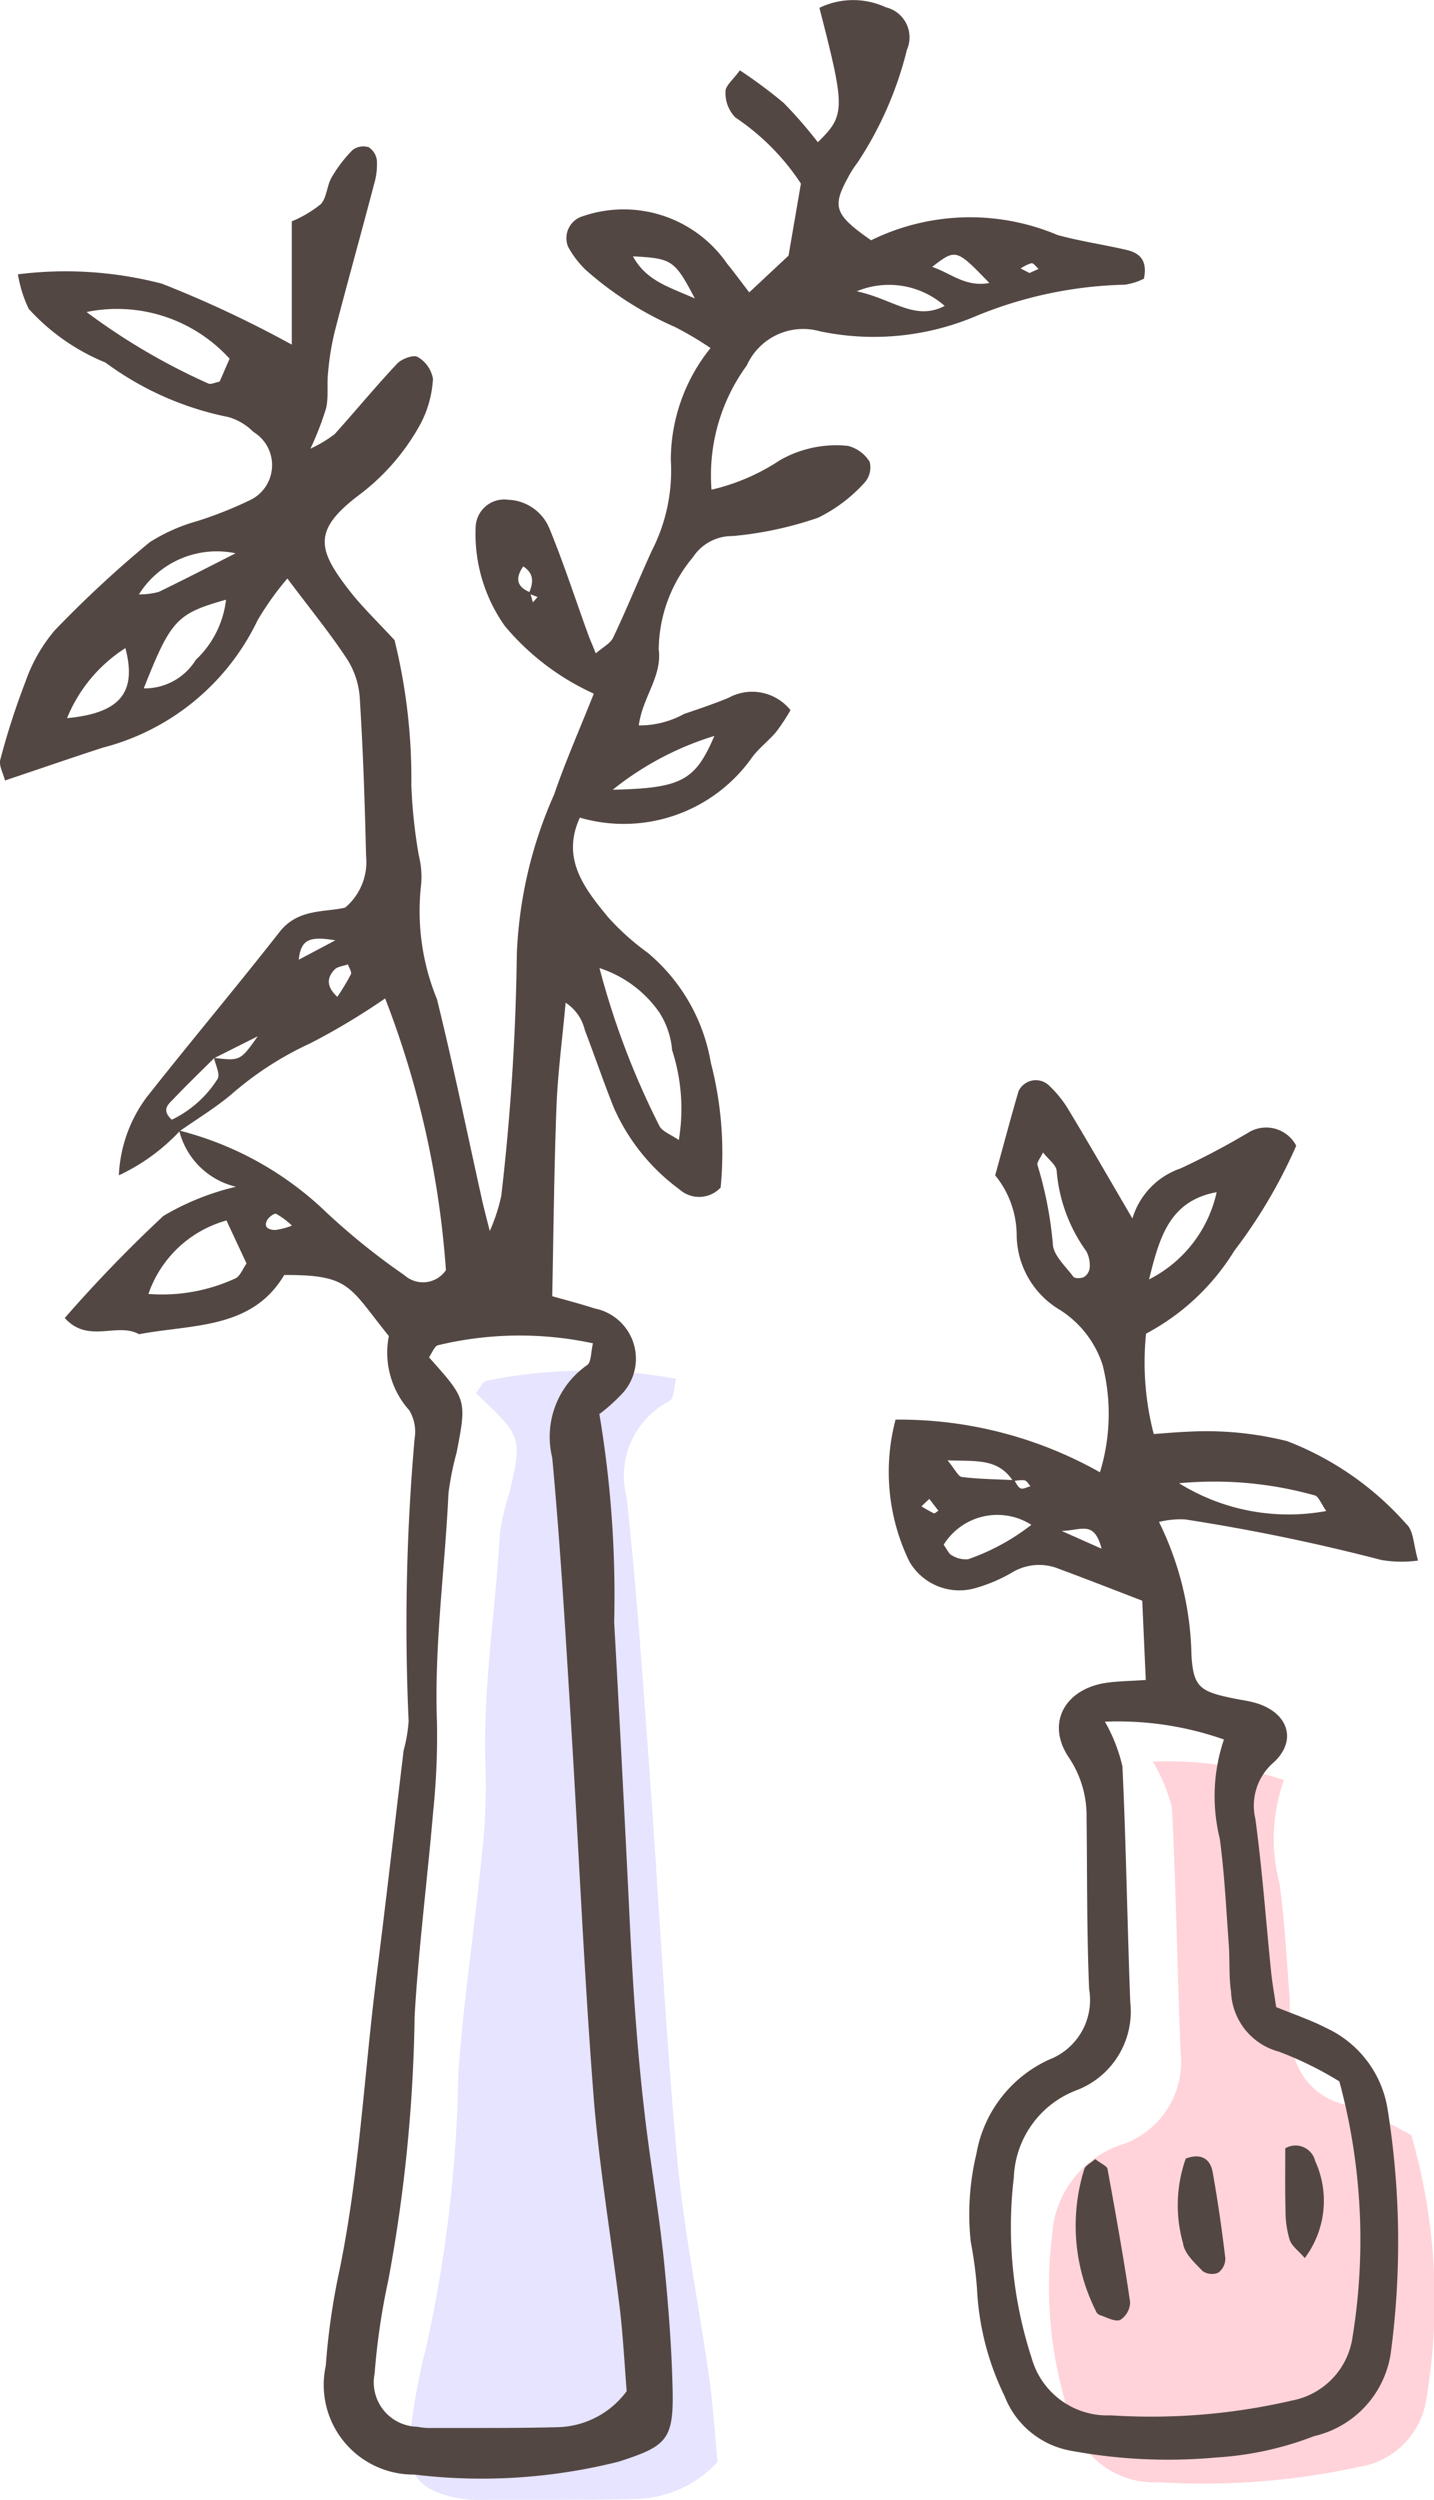 <svg xmlns="http://www.w3.org/2000/svg" viewBox="0 0 10.075 17.563">
  <defs>
    <style>
      .cls-1 {
        fill: #e6e4fe;
      }

      .cls-2 {
        fill: #534743;
      }

      .cls-3 {
        fill: #ffd3d9;
      }
    </style>
  </defs>
  <g id="レイヤー_2" data-name="レイヤー 2">
    <g id="SP_レイヤー_1" data-name="SP_レイヤー 1">
      <g>
        <path class="cls-1" d="M5.041,17.296c-.018-.193-.03-.392-.058-.589-.074-.524-.18-1.046-.228-1.572C4.672,14.223,4.627,13.31,4.56,12.397c-.046-.627-.089-1.255-.158-1.88a.59.59,0,0,1,.299-.673c.037-.021.032-.096.05-.158a3.53,3.53,0,0,0-1.328.013c-.033.005-.054.059-.079.088.325.307.325.308.237.693a1.825,1.825,0,0,0-.069.294c-.031.555-.124,1.108-.1,1.666a4.49,4.49,0,0,1-.032.641c-.05.498-.126.995-.16,1.493a9.571,9.571,0,0,1-.226,1.917,4.245,4.245,0,0,0-.118.677c-.024.226.102.346.367.385a.683.683,0,0,0,.101.009c.372-.001.745.002,1.117-.006A.809.809,0,0,0,5.041,17.296Z"/>
        <path class="cls-2" d="M1.263,7.946a1.4,1.4,0,0,1-.428.311A.992.992,0,0,1,1.029,7.71c.308-.391.629-.772.936-1.164.129-.165.321-.136.46-.17a.419.419,0,0,0,.147-.362c-.009-.373-.021-.746-.045-1.119a.574.574,0,0,0-.092-.27c-.121-.183-.261-.354-.416-.561a2.034,2.034,0,0,0-.21.295A1.667,1.667,0,0,1,.72,5.253c-.221.072-.441.148-.685.23-.013-.052-.044-.105-.033-.146a5.198,5.198,0,0,1,.178-.551,1.125,1.125,0,0,1,.204-.357,7.88,7.88,0,0,1,.668-.62,1.252,1.252,0,0,1,.336-.149,2.787,2.787,0,0,0,.38-.152A.273.273,0,0,0,1.78,3.034a.406.406,0,0,0-.175-.104A2.166,2.166,0,0,1,.741,2.547,1.485,1.485,0,0,1,.202,2.17.881.881,0,0,1,.126,1.927a2.683,2.683,0,0,1,1.012.066A7.888,7.888,0,0,1,2.05,2.421V1.555a.837.837,0,0,0,.203-.12c.043-.045.043-.129.076-.187a.947.947,0,0,1,.148-.194A.126.126,0,0,1,2.59,1.034a.128.128,0,0,1,.058.094.484.484,0,0,1-.019.163c-.091.347-.188.693-.278,1.041a1.939,1.939,0,0,0-.046.285c-.009.082.004.168-.013.248a2.1,2.1,0,0,1-.111.287.912.912,0,0,0,.17-.102c.148-.164.288-.335.44-.496.032-.034.115-.064.144-.046a.22.22,0,0,1,.107.154.77.77,0,0,1-.086.313,1.558,1.558,0,0,1-.43.5c-.334.251-.296.387-.064.683.085.108.185.204.31.339A4.057,4.057,0,0,1,2.89,5.513a3.638,3.638,0,0,0,.052.494.628.628,0,0,1,.017.205,1.63,1.63,0,0,0,.111.807c.116.47.213.944.318,1.416.011.049.024.098.053.213A1.25,1.25,0,0,0,3.522,8.4a16.443,16.443,0,0,0,.109-1.694,3.039,3.039,0,0,1,.262-1.124c.08-.234.181-.462.279-.709a1.765,1.765,0,0,1-.625-.475,1.119,1.119,0,0,1-.205-.701.201.201,0,0,1,.23-.186.326.326,0,0,1,.29.206c.099.242.18.491.269.737.013.036.029.071.055.136.051-.045.103-.07.122-.111.095-.2.178-.405.27-.607a1.233,1.233,0,0,0,.135-.64,1.255,1.255,0,0,1,.279-.787,2.367,2.367,0,0,0-.25-.148,2.386,2.386,0,0,1-.627-.401.664.664,0,0,1-.124-.163.161.161,0,0,1,.084-.207.883.883,0,0,1,1.034.327c.051.062.098.127.155.201l.276-.258.087-.506A1.641,1.641,0,0,0,5.166.825a.248.248,0,0,1-.069-.181c-.001-.042.055-.085.101-.15a3.472,3.472,0,0,1,.308.229,3.172,3.172,0,0,1,.24.276C5.94.809,5.94.766,5.757.055A.545.545,0,0,1,6.223.051a.217.217,0,0,1,.149.298,2.529,2.529,0,0,1-.347.793.733.733,0,0,0-.067.105c-.113.207-.095.261.162.441A1.577,1.577,0,0,1,7.43,1.651c.16.044.324.067.486.105.089.021.148.071.121.202A.46.46,0,0,1,7.905,2a2.909,2.909,0,0,0-1.049.221,1.838,1.838,0,0,1-1.097.106.434.434,0,0,0-.512.24,1.308,1.308,0,0,0-.248.873,1.463,1.463,0,0,0,.479-.206.798.798,0,0,1,.478-.102.252.252,0,0,1,.154.112.161.161,0,0,1-.037.148,1.078,1.078,0,0,1-.325.245,2.535,2.535,0,0,1-.602.129.327.327,0,0,0-.277.148,1.024,1.024,0,0,0-.241.647c.025.192-.113.334-.14.535a.644.644,0,0,0,.319-.081c.105-.035.21-.071.312-.113a.345.345,0,0,1,.435.087,1.46,1.46,0,0,1-.101.153c-.053.063-.122.114-.17.18a1.103,1.103,0,0,1-1.209.422c-.133.289.033.498.198.699a1.749,1.749,0,0,0,.277.249,1.285,1.285,0,0,1,.445.773,2.515,2.515,0,0,1,.069.878.207.207,0,0,1-.29.012,1.421,1.421,0,0,1-.462-.577C4.24,7.6,4.178,7.417,4.109,7.237a.317.317,0,0,0-.135-.193c-.024.264-.055.494-.064.725-.017.439-.021.879-.03,1.337.091.026.196.053.298.086a.36.36,0,0,1,.18.612,1.171,1.171,0,0,1-.147.13,7.671,7.671,0,0,1,.104,1.462q.059,1.056.11,2.113c.025.51.06,1.018.127,1.524.038.287.085.574.114.862.03.302.054.606.06.91.006.341-.052.382-.378.488a3.941,3.941,0,0,1-1.438.091.63.63,0,0,1-.621-.765,4.807,4.807,0,0,1,.085-.617c.151-.706.183-1.427.274-2.14.066-.521.125-1.044.188-1.566a1.054,1.054,0,0,0,.035-.204,14.962,14.962,0,0,1,.042-1.987.291.291,0,0,0-.038-.198.606.606,0,0,1-.143-.521c-.28-.346-.268-.431-.735-.429-.227.383-.645.345-1.02.416C.823,9.287.619,9.442.455,9.259a9.763,9.763,0,0,1,.693-.717,1.808,1.808,0,0,1,.51-.205.538.538,0,0,1-.399-.395,2.307,2.307,0,0,1,1.036.577,4.75,4.75,0,0,0,.546.439.195.195,0,0,0,.292-.035,6.555,6.555,0,0,0-.427-1.909,4.818,4.818,0,0,1-.525.315,2.3,2.3,0,0,0-.553.357C1.515,7.782,1.385,7.86,1.263,7.946ZM3.724,4.161l.02.071.033-.038L3.715,4.17c.03-.071.043-.138-.039-.191C3.616,4.066,3.634,4.124,3.724,4.161Zm-2.22,3.273c-.095.095-.192.188-.285.286-.034.036-.089.075-.012.146a.776.776,0,0,0,.322-.287c.019-.034-.016-.099-.025-.147.184.021.184.021.307-.152Zm2.899,9.365c-.015-.187-.025-.379-.047-.57-.061-.507-.148-1.012-.187-1.521-.068-.882-.105-1.765-.16-2.648-.037-.607-.073-1.214-.129-1.819a.614.614,0,0,1,.245-.651c.03-.02.026-.093.041-.153A2.45,2.45,0,0,0,3.079,9.45c-.027.005-.044.057-.065.085.265.297.266.298.194.67a2.068,2.068,0,0,0-.057.284c-.025.537-.101,1.071-.081,1.611a5.128,5.128,0,0,1-.026.62c-.041.482-.103.962-.131,1.444A10.891,10.891,0,0,1,2.728,16.02a4.807,4.807,0,0,0-.096.655.312.312,0,0,0,.3.373.477.477,0,0,0,.082.009c.304-.001.609.002.913-.006A.62.62,0,0,0,4.403,16.798Zm.366-8.789a1.334,1.334,0,0,0-.047-.633.578.578,0,0,0-.09-.265.82.82,0,0,0-.42-.311,5.587,5.587,0,0,0,.424,1.115C4.663,7.954,4.72,7.974,4.769,8.009ZM.608,2.192a4.49,4.49,0,0,0,.855.502c.02.009.05-.008.08-.013L1.613,2.52A1.068,1.068,0,0,0,.608,2.192ZM1.043,9.09A1.228,1.228,0,0,0,1.66,8.978c.03-.021.046-.064.072-.102l-.141-.302A.808.808,0,0,0,1.043,9.09ZM1.01,4.836a.422.422,0,0,0,.366-.201.685.685,0,0,0,.212-.422C1.241,4.311,1.201,4.354,1.01,4.836Zm3.295.712c.484-.011.579-.063.714-.378A2.141,2.141,0,0,0,4.305,5.548ZM.471,5.045c.372-.035.492-.179.41-.492A1.057,1.057,0,0,0,.471,5.045Zm.505-.869a.547.547,0,0,0,.14-.018c.181-.088.36-.18.539-.271A.645.645,0,0,0,.976,4.176ZM4.882,2.097c-.142-.27-.16-.282-.435-.296C4.542,1.975,4.702,2.016,4.882,2.097Zm1.667-.222c.134.045.234.144.402.113C6.717,1.746,6.716,1.747,6.549,1.875Zm-.531.171c.258.055.41.212.619.103A.591.591,0,0,0,6.018,2.047ZM2.37,7.003a1.566,1.566,0,0,0,.095-.158c.008-.017-.013-.047-.021-.07-.032.012-.074.015-.094.037C2.3,6.865,2.288,6.927,2.37,7.003Zm-.014-.397c-.188-.032-.242-.002-.257.136ZM2.051,8.61A.558.558,0,0,0,1.94,8.527c-.013-.005-.05.022-.062.043-.031.055.016.07.054.071A.476.476,0,0,0,2.051,8.61ZM7.233,1.918l.064-.029c-.017-.014-.035-.041-.049-.04a.26.26,0,0,0-.077.037Z"/>
        <path class="cls-3" d="M9.916,15.001a2.801,2.801,0,0,0-.469-.217.477.477,0,0,1-.371-.44c-.018-.113-.009-.23-.018-.344-.02-.257-.033-.516-.069-.771a1.221,1.221,0,0,1,.032-.724,2.63,2.63,0,0,0-.922-.13,1.158,1.158,0,0,1,.135.327c.029.573.037,1.147.061,1.721a.613.613,0,0,1-.425.647.713.713,0,0,0-.478.633A2.919,2.919,0,0,0,7.531,17.02a.607.607,0,0,0,.614.418A5.122,5.122,0,0,0,9.549,17.33a.565.565,0,0,0,.47-.465A4.177,4.177,0,0,0,9.916,15.001Z"/>
        <g>
          <path class="cls-2" d="M7.956,8.56a.534.534,0,0,1,.339-.352A5.327,5.327,0,0,0,8.77,7.957a.238.238,0,0,1,.337.092,3.587,3.587,0,0,1-.435.738,1.617,1.617,0,0,1-.62.582,1.995,1.995,0,0,0,.054.705c.086-.006.163-.013.239-.016a2.348,2.348,0,0,1,.698.066,2.143,2.143,0,0,1,.838.583c.051.044.05.148.082.256a.839.839,0,0,1-.258-.004,13.909,13.909,0,0,0-1.379-.285.614.614,0,0,0-.183.018,2.209,2.209,0,0,1,.228.935c.013.229.062.258.309.307.041.008.082.014.122.024.239.059.322.259.148.422a.401.401,0,0,0-.13.398c.048.355.074.713.11,1.069.008.081.023.162.036.253.122.05.239.089.348.145a.759.759,0,0,1,.433.56,5.894,5.894,0,0,1,.023,1.735.705.705,0,0,1-.537.574,2.284,2.284,0,0,1-.687.15,3.731,3.731,0,0,1-1.031-.049.615.615,0,0,1-.457-.382,1.927,1.927,0,0,1-.194-.757,2.922,2.922,0,0,0-.044-.329,1.819,1.819,0,0,1,.04-.616.895.895,0,0,1,.511-.662.449.449,0,0,0,.281-.496c-.017-.4-.013-.801-.018-1.202a.734.734,0,0,0-.125-.425c-.164-.244-.024-.488.277-.526.08-.01.161-.011.264-.018l-.025-.557c-.203-.078-.394-.153-.586-.224a.367.367,0,0,0-.32.021,1.11,1.11,0,0,1-.264.114.406.406,0,0,1-.466-.186,1.439,1.439,0,0,1-.097-.997,2.866,2.866,0,0,1,1.436.37A1.4,1.4,0,0,0,7.747,9.59a.721.721,0,0,0-.299-.387.619.619,0,0,1-.305-.516.671.671,0,0,0-.151-.43c.061-.222.11-.407.164-.591a.134.134,0,0,1,.209-.045.797.797,0,0,1,.132.158C7.64,8.015,7.777,8.254,7.956,8.56ZM7.125,10.398c.015.02.026.05.046.058.018.007.045-.009.069-.015-.014-.015-.026-.039-.043-.042a.261.261,0,0,0-.079.007c-.105-.164-.262-.139-.461-.147.055.066.075.114.101.117C6.879,10.391,7.002,10.392,7.125,10.398ZM9.41,14.622a2.464,2.464,0,0,0-.425-.209.453.453,0,0,1-.336-.423c-.016-.109-.008-.221-.016-.331-.018-.248-.03-.496-.063-.742a1.244,1.244,0,0,1,.029-.697,2.252,2.252,0,0,0-.836-.125,1.153,1.153,0,0,1,.123.314c.026.552.034,1.104.055,1.656a.592.592,0,0,1-.385.622.683.683,0,0,0-.433.609,2.974,2.974,0,0,0,.125,1.269.552.552,0,0,0,.557.403,4.375,4.375,0,0,0,1.272-.104.529.529,0,0,0,.426-.448A4.262,4.262,0,0,0,9.41,14.622ZM8.284,10.42a1.459,1.459,0,0,0,1.034.195c-.036-.051-.055-.105-.082-.11A2.621,2.621,0,0,0,8.284,10.42ZM8.073,8.988a.904.904,0,0,0,.475-.613C8.216,8.437,8.147,8.691,8.073,8.988Zm-.745-.892c-.019.041-.044.068-.039.088a2.689,2.689,0,0,1,.108.554c.002.079.089.157.144.231.01.013.055.013.075.002a.088.088,0,0,0,.04-.065A.211.211,0,0,0,7.632,8.79a1.119,1.119,0,0,1-.208-.564C7.421,8.184,7.365,8.144,7.328,8.096Zm-.698,2.756c.024.033.036.064.057.074a.187.187,0,0,0,.114.028,1.543,1.543,0,0,0,.445-.242A.444.444,0,0,0,6.63,10.852Zm1.11.028c-.054-.201-.139-.129-.281-.125Zm-1.266-.298a.922.922,0,0,0,.087.049c.007.003.021-.012.032-.018L6.529,10.53Z"/>
          <path class="cls-2" d="M7.695,15.168c.046.035.082.049.086.068.057.311.113.623.159.936a.151.151,0,0,1-.07.126c-.038.015-.097-.02-.145-.035a.052.052,0,0,1-.027-.031,1.335,1.335,0,0,1-.079-.997C7.629,15.212,7.658,15.199,7.695,15.168Z"/>
          <path class="cls-2" d="M8.331,15.164c.106-.039.172,0,.189.096.036.201.065.403.089.606a.124.124,0,0,1-.05.1.115.115,0,0,1-.109-.011c-.056-.058-.129-.124-.138-.195A.983.983,0,0,1,8.331,15.164Z"/>
          <path class="cls-2" d="M9.03,15.092a.142.142,0,0,1,.21.089.67.67,0,0,1-.073.682c-.044-.051-.091-.084-.106-.128a.683.683,0,0,1-.029-.204C9.028,15.383,9.03,15.235,9.03,15.092Z"/>
        </g>
      </g>
    </g>
  </g>
</svg>
